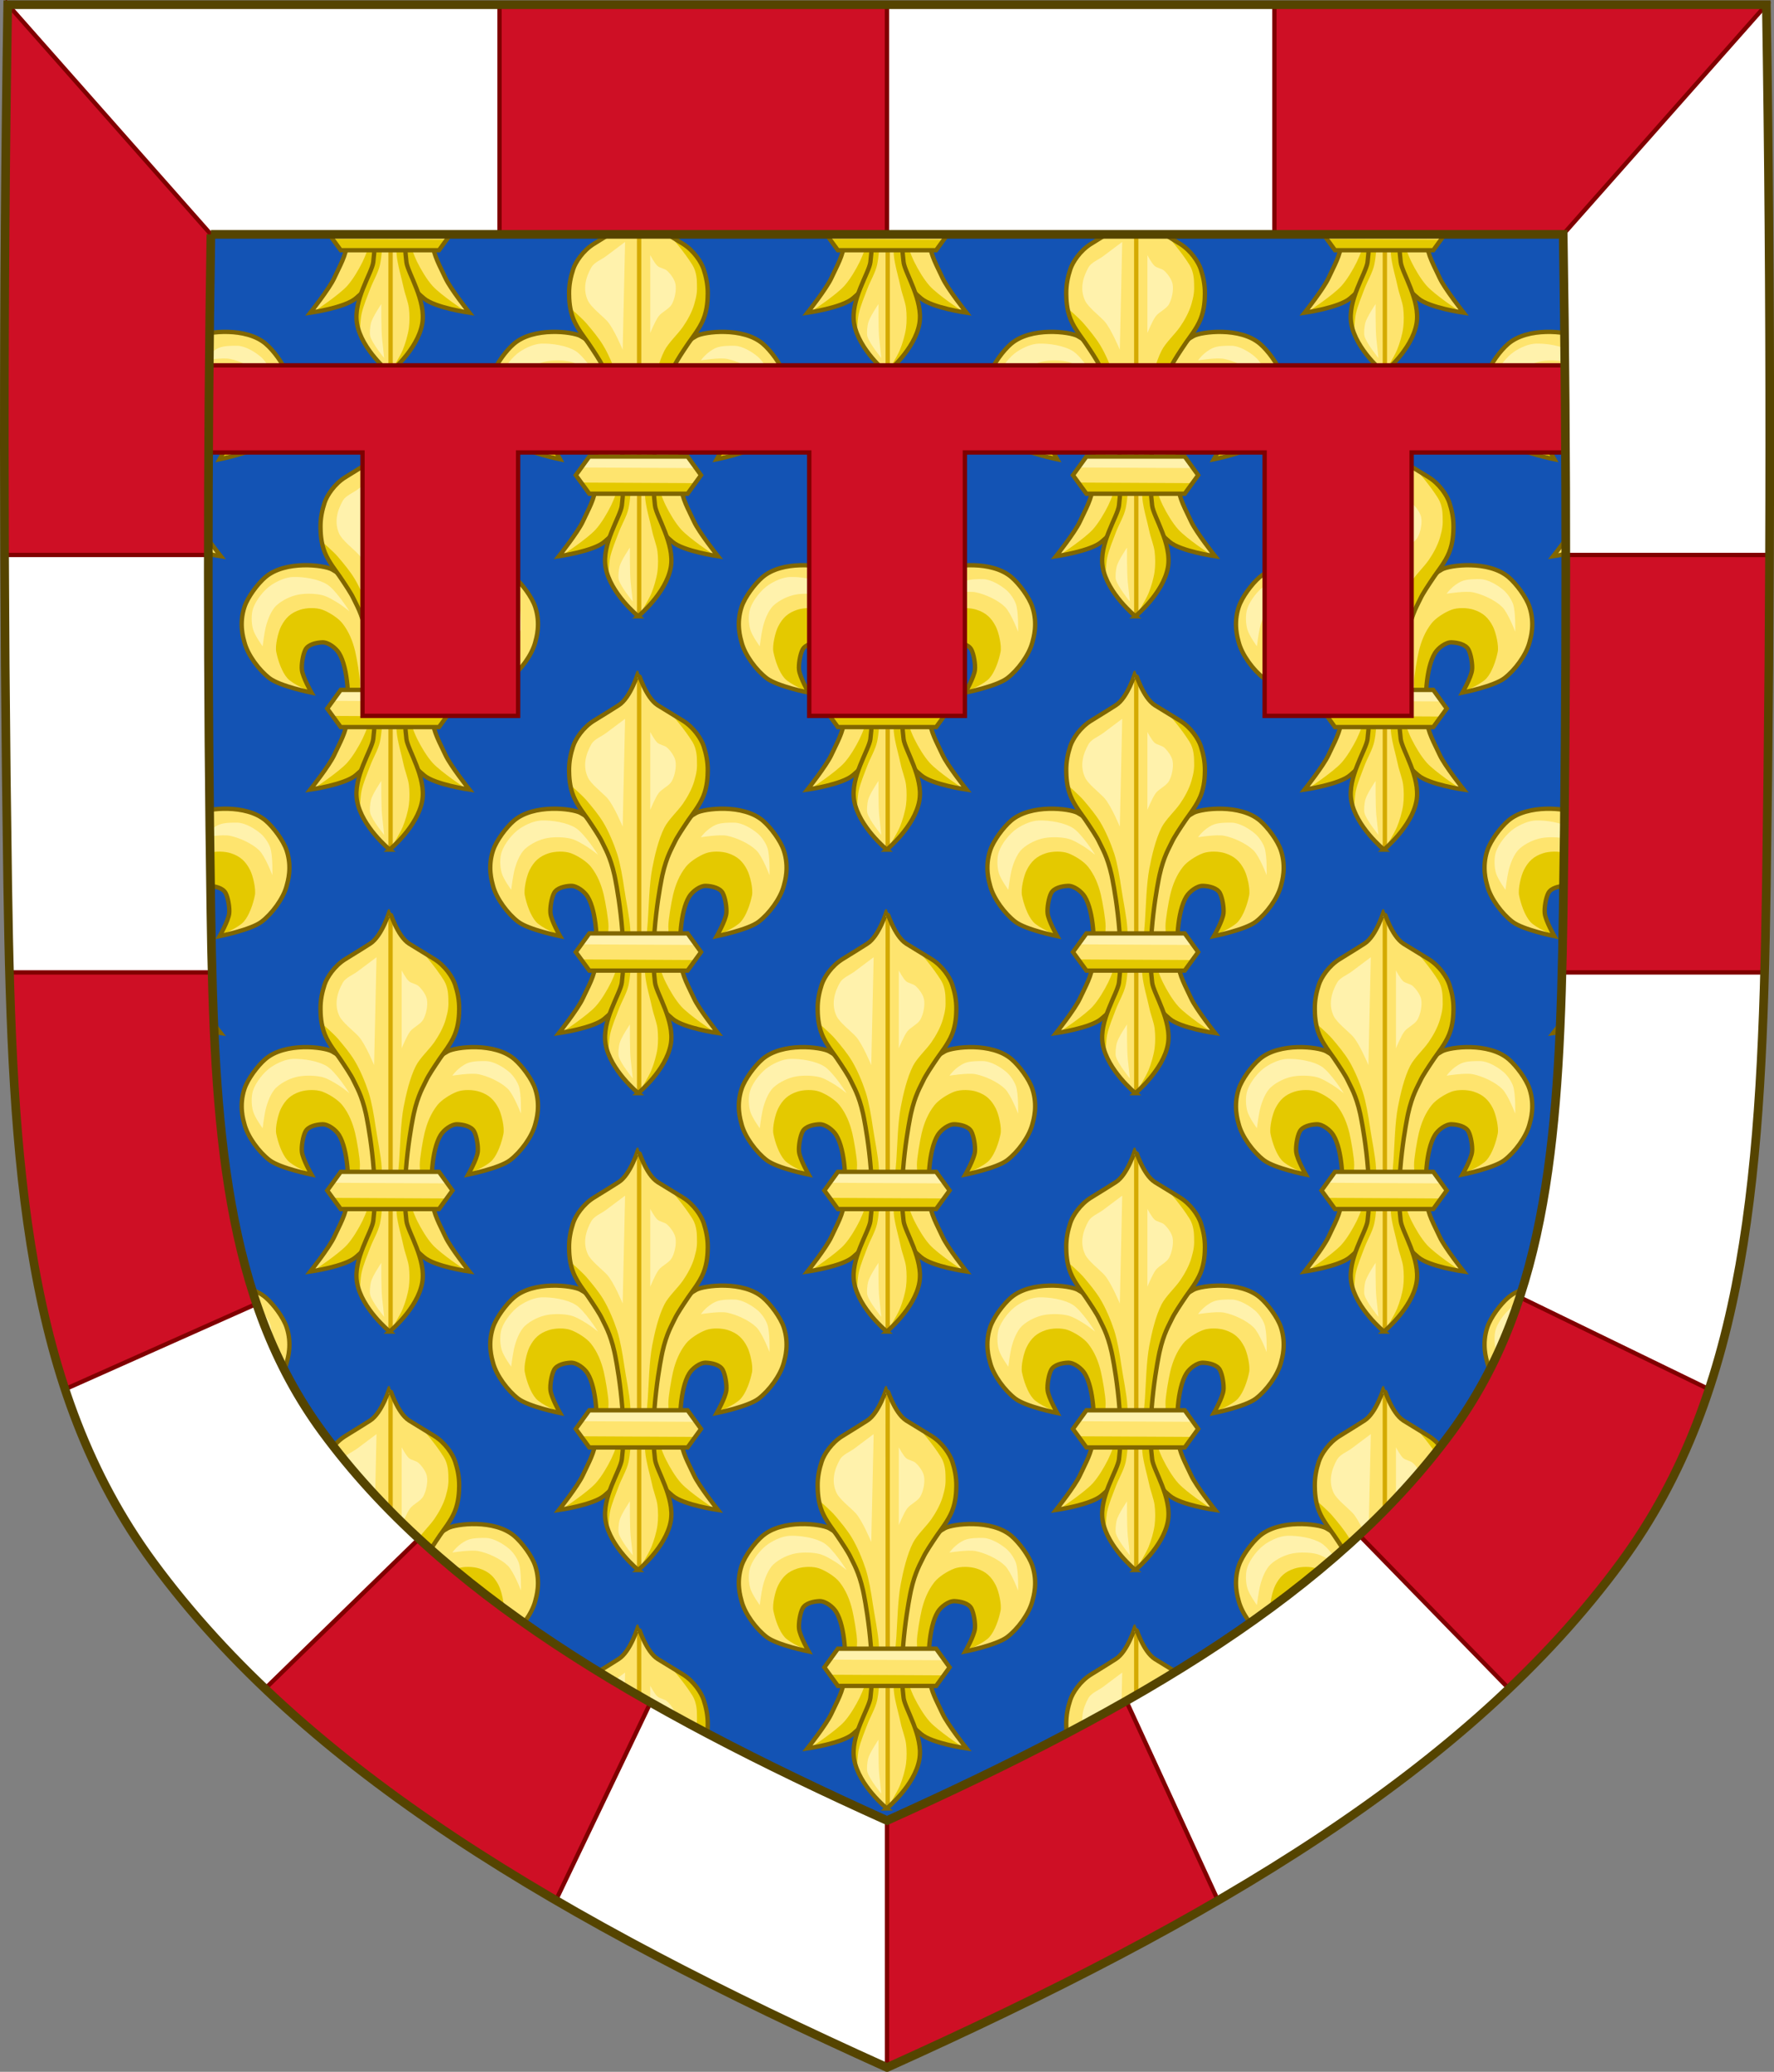 <?xml version="1.0" encoding="UTF-8" standalone="no"?>
<svg
   xmlns:dc="http://purl.org/dc/elements/1.1/"
   xmlns:cc="http://creativecommons.org/ns#"
   xmlns:rdf="http://www.w3.org/1999/02/22-rdf-syntax-ns#"
   xmlns:svg="http://www.w3.org/2000/svg"
   xmlns="http://www.w3.org/2000/svg"
   xmlns:xlink="http://www.w3.org/1999/xlink"
   version="1.1"
   width="409.629"
   height="478.406"
   id="svg3240">
  <rect width="100%" height="100%" fill="#808080" stroke="none"/>
  <defs
     id="defs3242">
    <clipPath
       id="clipPath12150"
       clipPathUnits="userSpaceOnUse">
      <use
         height="100%"
         width="100%"
         transform="translate(533.158,199.776)"
         id="use12152"
         xlink:href="#path7014-6-7-28-3-7-9"
         y="0"
         x="0" />
    </clipPath>
  </defs>
  <g
     transform="translate(-92.529,-25.312)"
     id="layer1">
    <path
       d="m 94.298,26.317 c -1.076,67.808 -1.012,135.625 0,203.431 0.975,65.329 4.234,116.31 33.501,156.172 35.255,48.019 93.988,82.671 169.54,116.716 75.551,-34.045 134.285,-68.698 169.54,-116.716 29.267,-39.863 32.526,-90.843 33.501,-156.172 1.012,-67.806 1.076,-135.623 0,-203.431 l -406.082,0 z"
       id="path7014-6-7-28-3-7-9"
       style="fill:#1353b4;fill-opacity:1;stroke:none;display:inline" />
    <g
       clip-path="url(#clipPath12150)"
       transform="translate(-533.158,-199.776)"
       id="g12449">
      <g
         id="g1923">
        <use
           x="0"
           y="0"
           xlink:href="#g1863"
           id="use1865"
           transform="matrix(-1,0,0,1,1431.407,0)"
           width="100%"
           height="100%" />
        <g
           id="g1863">
          <path
             style="display:inline;opacity:1;vector-effect:none;fill:#fee46e;fill-opacity:1;stroke:none;stroke-width:0.686;stroke-linecap:butt;stroke-linejoin:miter;stroke-miterlimit:4;stroke-dasharray:none;stroke-dashoffset:0;stroke-opacity:1"
             id="path11823"
             d="m 725.503,280.991 c -0.432,-4.061 -0.202,-11.722 1.935,-15.203 0.722,-1.176 2.491,-2.546 3.87,-2.488 1.359,0.057 3.229,0.459 3.87,1.658 0.588,1.099 0.969,3.46 0.829,4.699 -0.194,1.721 -2.211,5.252 -2.211,5.252 0,0 7.228,-1.451 9.674,-3.317 2.42,-1.847 5.033,-5.347 5.804,-8.292 0.265,-1.01 1.298,-4.278 -0.007,-8.198 -0.757,-2.275 -3.036,-5.32 -4.799,-6.837 -4.604,-3.963 -13.543,-2.811 -15.372,-1.826 -2.418,1.303 -5.364,4.073 -6.357,6.634 -0.771,1.988 -2.372,7.855 -2.764,9.951 -0.799,4.277 -1.031,5.89 -1.382,10.227 -0.241,2.977 -0.905,5.649 -0.276,8.569 0.339,1.573 0.762,5.183 1.681,7.56 0.924,2.39 2.346,3.545 3.57,4.602 2.501,2.16 10.503,3.317 10.503,3.317 0,0 -4.397,-5.546 -5.528,-8.016 -1.343,-2.932 -2.699,-5.085 -3.04,-8.292 z" />
          <path
             d="m 732.936,296.845 -2.108,-0.034 -6.752,-2.122 -8.103,-7.138 2.174,-12.77 c 0,0 2.342,7.7 3.86,10.782 0.881,1.789 2.251,4.117 3.594,5.591 1.878,2.06 7.335,5.69 7.335,5.69 z"
             id="path6917-9-7-7-1-2-7-0"
             style="fill:#e4c900;fill-opacity:1;fill-rule:evenodd;stroke:none;stroke-width:1.364" />
          <path
             d="m 734.018,274.722 c 0,0 4.111,-1.734 5.335,-3.128 1.306,-1.486 2.181,-4.133 2.576,-6.071 0.297,-1.46 -0.428,-4.559 -1.104,-5.887 -1.022,-2.007 -2.274,-3.167 -4.415,-3.864 -1.47,-0.478 -3.703,-0.539 -5.151,0 -1.504,0.559 -3.608,1.866 -4.599,3.128 -1.495,1.902 -2.376,4.088 -2.944,6.439 -0.35,1.449 -1.135,5.869 -1.104,7.359 0.028,1.326 0.184,5.519 0.184,5.519 l 2.76,4.6 0.069,-0.209 -0.206,-7.627 v -3.195 l 1.443,-4.948 2.371,-3.195 2.783,-0.412 2.68,1.34 1.134,2.886 -0.206,3.504 -1.604,3.762 z"
             id="path6919-8-8-2-1-2-1-21"
             style="display:inline;fill:#e4c900;fill-opacity:1;fill-rule:evenodd;stroke:none;stroke-width:1.364" />
          <path
             d="m 725.503,280.991 c -0.432,-4.061 -0.202,-11.722 1.935,-15.203 0.722,-1.176 2.491,-2.546 3.87,-2.488 1.359,0.057 3.229,0.459 3.87,1.658 0.588,1.099 0.969,3.46 0.829,4.699 -0.194,1.721 -2.211,5.252 -2.211,5.252 0,0 7.228,-1.451 9.674,-3.317 2.42,-1.847 5.033,-5.347 5.804,-8.292 0.265,-1.01 1.298,-4.278 -0.007,-8.198 -0.757,-2.275 -3.036,-5.32 -4.799,-6.837 -4.604,-3.963 -13.543,-2.811 -15.372,-1.826 -2.418,1.303 -5.364,4.073 -6.357,6.634 -0.771,1.988 -2.372,7.855 -2.764,9.951 -0.799,4.277 -1.031,5.89 -1.382,10.227 -0.241,2.977 -0.905,5.649 -0.276,8.569 0.339,1.573 0.762,5.183 1.681,7.56 0.924,2.39 2.346,3.545 3.57,4.602 2.501,2.16 10.503,3.317 10.503,3.317 0,0 -4.397,-5.546 -5.528,-8.016 -1.343,-2.932 -2.699,-5.085 -3.04,-8.292 z"
             id="path6927-4-1-2-0-0-7-6"
             style="display:inline;fill:none;stroke:#806600;stroke-width:1;stroke-linecap:butt;stroke-linejoin:miter;stroke-miterlimit:4;stroke-dasharray:none;stroke-opacity:1" />
        </g>
        <g
           id="g1593">
          <path
             d="m 686.327,264.209 c 0,0 0.358,-2.833 0.674,-4.212 0.389,-1.697 1.245,-4.046 2.527,-5.224 1.355,-1.244 3.409,-2.222 5.223,-2.527 1.596,-0.269 3.823,-0.228 5.392,0.169 1.205,0.305 2.646,1.206 3.707,1.853 0.802,0.49 2.527,1.854 2.527,1.854 0,0 -3.135,-4.972 -5.223,-6.235 -2.036,-1.231 -5.372,-1.747 -7.751,-1.685 -1.728,0.045 -3.615,0.896 -5.055,1.854 -1.709,1.137 -3.544,3.451 -4.212,5.392 -0.477,1.386 -0.419,3.482 0,4.887 0.448,1.505 2.19,3.875 2.19,3.875 z"
             id="path6929-8-5-60-8-0-23-5"
             style="fill:#fff2ac;fill-opacity:1;fill-rule:evenodd;stroke:none;stroke-width:1.364" />
          <path
             d="m 730.134,252.077 c 0,0 4.281,-0.706 6.066,-0.337 2.214,0.458 5.123,1.79 6.74,3.37 1.391,1.359 3.033,5.729 3.033,5.729 0,0 0.136,-4.586 -0.505,-6.403 -0.387,-1.097 -1.304,-2.448 -2.19,-3.201 -1.361,-1.157 -3.605,-2.502 -5.392,-2.527 -0.938,-0.013 -3.085,-0.061 -4.357,0.521 -2.166,0.991 -3.393,2.849 -3.393,2.849 z"
             id="path6931-5-3-3-5-8-98-1"
             style="fill:#fff2ac;fill-opacity:1;fill-rule:evenodd;stroke:none;stroke-width:1.364" />
          <g
             transform="matrix(0.753,0,0,0.753,331.844,-331.568)"
             id="g6935-8-5-9-3-1-8-9"
             style="stroke-width:0.911;stroke-miterlimit:4;stroke-dasharray:none">
            <path
               d="m 510,854 c 0,0 8.581,-7.038 10,-15 1.277,-7.162 -4.41,-15.552 -4.841,-18.925 -1.724,-13.492 1.929,-31.467 2.259,-32.936 1.308,-5.836 2.954,-8.333 3.83,-10.244 0.631,-1.376 2.433,-4.111 4.236,-6.763 1.034,-1.522 3.338,-4.355 4.511,-7.237 1.244,-3.054 1.329,-6.163 1.347,-7.823 0.031,-2.826 -0.503,-5.231 -1.253,-7.532 -0.713,-2.188 -3.037,-5.768 -6.404,-7.826 -3.63,-2.218 -6.565,-4.002 -7.682,-4.708 C 512.314,732.673 510.044,725 510,725 c -0.043,0 -2.314,7.673 -6.003,10.006 -1.117,0.706 -3.918,2.49 -7.548,4.708 -3.367,2.058 -5.691,5.638 -6.404,7.826 -0.75,2.301 -1.284,4.706 -1.253,7.532 0.018,1.66 0.103,4.769 1.347,7.823 1.173,2.882 3.477,5.715 4.511,7.237 1.802,2.652 3.605,5.388 4.236,6.763 0.876,1.911 2.522,4.408 3.83,10.244 0.329,1.469 3.982,19.444 2.259,32.936 C 504.544,823.448 498.723,831.838 500,839 c 1.419,7.962 10,15 10,15 z"
               id="path6937-3-4-49-7-7-07-9"
               style="display:inline;fill:#fee46e;fill-opacity:1;fill-rule:evenodd;stroke:none;stroke-width:0.911" />
            <path
               d="M 510,854 509.989,726.045"
               id="path6939-0-3-6-9-6-5-7"
               style="fill:none;stroke:#d4aa00;stroke-width:1.329;stroke-linecap:butt;stroke-linejoin:miter;stroke-miterlimit:4;stroke-dasharray:none;stroke-opacity:1" />
          </g>
          <path
             d="m 715.849,310.963 5.265,-5.873 2.025,-3.848 -0.405,-5.265 -1.418,-5.468 -2.228,-4.86 v -7.898 l 0.81,-7.898 1.013,-8.708 2.228,-6.885 3.645,-5.063 3.038,-5.265 1.215,-2.835 0.608,-5.063 -0.81,-4.86 -2.564,-4.109 -4.929,-3.384 c 0,0 2.92,3.283 4.836,6.371 1.028,1.658 1.016,3.692 1.037,4.16 0.091,2.003 -0.061,2.931 -0.608,4.86 -0.505,1.785 -1.576,3.741 -2.633,5.265 -1.184,1.708 -3.302,3.62 -4.253,5.468 -1.363,2.649 -2.283,6.59 -2.835,9.518 -0.678,3.595 -0.771,8.501 -1.012,12.151 -0.245,3.702 -0.901,8.654 -0.608,12.353 0.187,2.352 1.204,5.65 1.62,7.696 0.288,1.415 1.031,3.225 1.215,4.658 0.178,1.386 0.19,3.273 0,4.658 -0.215,1.563 -0.815,3.605 -1.418,5.063 -0.665,1.609 -2.835,5.063 -2.835,5.063 z"
             id="path6941-6-6-5-6-7-2-9"
             style="fill:#e4c900;fill-opacity:1;fill-rule:evenodd;stroke:none;stroke-width:1.364" />
          <path
             d="m 708.761,302.053 c 0,0 0.123,-3.143 0.405,-4.455 0.391,-1.822 1.369,-4.128 2.025,-5.873 0.623,-1.658 1.86,-3.735 2.228,-5.468 0.807,-3.805 0.632,-9.077 0.405,-12.961 -0.168,-2.882 -1.012,-6.66 -1.418,-9.518 -0.319,-2.246 -0.915,-5.742 -1.62,-7.898 -0.751,-2.3 -1.982,-5.236 -3.24,-7.303 -1.069,-1.756 -2.516,-3.484 -3.848,-5.051 -1.03,-1.212 -3.848,-3.645 -3.848,-3.645 l 0.392,0.148 0.465,2.169 1.859,3.099 1.859,3.409 3.099,4.803 2.014,5.113 1.084,5.423 0.93,7.437 0.465,7.437 v 6.972 l -1.704,3.563 -2.014,5.423 -0.62,4.493 z"
             id="path6943-2-5-1-3-1-58-0"
             style="fill:#e4c900;fill-opacity:1;fill-rule:evenodd;stroke:none;stroke-width:1.364" />
          <path
             d="m 715.653,311.159 c 0,0 6.458,-5.297 7.526,-11.289 0.961,-5.39 -3.319,-11.704 -3.643,-14.243 -1.297,-10.154 1.452,-23.682 1.7,-24.788 0.984,-4.392 2.223,-6.272 2.883,-7.71 0.475,-1.035 1.831,-3.094 3.188,-5.09 0.778,-1.145 2.512,-3.278 3.395,-5.447 0.936,-2.299 1,-4.639 1.014,-5.888 0.023,-2.127 -0.379,-3.937 -0.943,-5.669 -0.537,-1.646 -2.285,-4.341 -4.819,-5.89 -2.732,-1.67 -4.94,-3.012 -5.781,-3.543 -2.776,-1.756 -4.485,-7.531 -4.518,-7.531 -0.033,0 -1.742,5.775 -4.518,7.531 -0.84,0.532 -2.948,1.874 -5.68,3.543 -2.534,1.549 -4.283,4.243 -4.819,5.89 -0.565,1.732 -0.966,3.542 -0.943,5.669 0.014,1.249 0.078,3.589 1.014,5.888 0.883,2.169 2.617,4.301 3.395,5.447 1.356,1.996 2.713,4.055 3.188,5.09 0.66,1.438 1.898,3.318 2.883,7.71 0.248,1.106 2.997,14.633 1.7,24.788 -0.324,2.539 -4.705,8.853 -3.744,14.243 1.068,5.992 7.526,11.289 7.526,11.289 z"
             id="path6945-2-9-3-1-4-7-6"
             style="display:inline;fill:none;stroke:#806600;stroke-width:1;stroke-linecap:butt;stroke-linejoin:miter;stroke-miterlimit:4;stroke-dasharray:none;stroke-opacity:1" />
          <path
             d="m 712.073,249.63 0.553,-24.908 c 0,0 -3.1,2.325 -4.428,3.321 -0.996,0.747 -2.7,1.411 -3.321,2.491 -1.418,2.464 -2.04,5.177 -0.83,7.749 0.716,1.521 3.286,3.471 4.428,4.705 1.539,1.664 3.598,6.642 3.598,6.642 z"
             id="path6947-5-5-2-5-8-44-5"
             style="fill:#fff2ac;fill-opacity:1;fill-rule:evenodd;stroke:none;stroke-width:1.364" />
          <path
             d="m 718.438,245.756 v -17.989 c 0,0 0.987,1.896 1.66,2.491 0.557,0.491 1.663,0.61 2.214,1.107 0.804,0.725 1.726,1.983 1.937,3.044 0.279,1.406 -0.138,3.45 -0.83,4.705 -0.596,1.081 -2.299,1.784 -3.044,2.768 -0.785,1.036 -1.937,3.875 -1.937,3.875 z"
             id="path6949-2-4-6-8-1-17-17"
             style="fill:#fff2ac;fill-opacity:1;fill-rule:evenodd;stroke:none;stroke-width:1.364" />
          <path
             d="m 713.912,303.322 c -0.231,-2.398 -0.178,-8.026 -0.178,-8.026 0,0 -2.047,3.027 -2.389,4.397 -0.181,0.725 -0.362,2.293 -0.175,3.016 0.429,1.655 3.223,5.052 3.223,5.052 0,0 -0.374,-3.336 -0.48,-4.438 z"
             id="path6951-2-9-9-0-8-84-9"
             style="fill:#fff2ac;fill-opacity:1;fill-rule:evenodd;stroke:none;stroke-width:1.364" />
        </g>
        <g
           id="g1898">
          <path
             d="m 730.16,278.585 -3.106,-4.304 h -22.69 l -3.118,4.304 3.118,4.284 h 22.69 z"
             id="path6959-5-5-39-4-1-4-59"
             style="display:inline;fill:#fee46e;fill-opacity:1;fill-rule:evenodd;stroke:none;stroke-width:0.686;stroke-miterlimit:4;stroke-dasharray:none" />
          <path
             style="fill:#fff2ac;fill-opacity:1;fill-rule:evenodd;stroke:none;stroke-width:0.686;stroke-miterlimit:4;stroke-dasharray:none"
             id="path6967-0-8-1-0-1-7-8"
             d="m 702.946,276.804 25.735,0.139 -1.901,-2.69 -22.489,-0.046 -1.345,2.597 z" />
          <path
             style="display:inline;fill:#e4c900;fill-opacity:1;fill-rule:evenodd;stroke:none;stroke-width:0.686;stroke-miterlimit:4;stroke-dasharray:none"
             id="path6969-1-8-2-5-0-30-7"
             d="m 728.574,280.426 -25.735,-0.139 1.901,2.69 22.489,0.046 1.345,-2.597 z" />
          <path
             style="display:inline;fill:none;stroke:#806600;stroke-width:1;stroke-linecap:butt;stroke-linejoin:miter;stroke-miterlimit:4;stroke-dasharray:none;stroke-opacity:1"
             id="path6971-8-3-6-5-4-0-4"
             d="m 730.16,278.585 -3.106,-4.304 h -22.69 l -3.118,4.304 3.118,4.284 h 22.69 z" />
        </g>
      </g>
      <use
         height="100%"
         width="100%"
         transform="translate(114.793)"
         id="use1925"
         xlink:href="#g1923"
         y="0"
         x="0" />
      <use
         x="0"
         y="0"
         xlink:href="#g1923"
         id="use1927"
         transform="translate(229.587)"
         width="100%"
         height="100%" />
      <use
         height="100%"
         width="100%"
         transform="translate(286.984,56.228)"
         id="use1929"
         xlink:href="#g1923"
         y="0"
         x="0" />
      <use
         x="0"
         y="0"
         xlink:href="#g1923"
         id="use1931"
         transform="translate(172.19,56.228)"
         width="100%"
         height="100%" />
      <use
         height="100%"
         width="100%"
         transform="translate(57.397,56.228)"
         id="use1933"
         xlink:href="#g1923"
         y="0"
         x="0" />
      <use
         x="0"
         y="0"
         xlink:href="#g1923"
         id="use1935"
         transform="translate(-57.397,56.228)"
         width="100%"
         height="100%" />
      <use
         height="100%"
         width="100%"
         transform="translate(0,110.114)"
         id="use1937"
         xlink:href="#g1923"
         y="0"
         x="0" />
      <use
         x="0"
         y="0"
         xlink:href="#g1923"
         id="use1939"
         transform="translate(114.793,110.114)"
         width="100%"
         height="100%" />
      <use
         height="100%"
         width="100%"
         transform="translate(229.587,110.114)"
         id="use1941"
         xlink:href="#g1923"
         y="0"
         x="0" />
      <use
         x="0"
         y="0"
         xlink:href="#g1923"
         id="use1943"
         transform="translate(286.984,166.342)"
         width="100%"
         height="100%" />
      <use
         height="100%"
         width="100%"
         transform="translate(172.19,166.342)"
         id="use1945"
         xlink:href="#g1923"
         y="0"
         x="0" />
      <use
         x="0"
         y="0"
         xlink:href="#g1923"
         id="use1947"
         transform="translate(57.397,166.342)"
         width="100%"
         height="100%" />
      <use
         height="100%"
         width="100%"
         transform="translate(-57.397,166.342)"
         id="use1949"
         xlink:href="#g1923"
         y="0"
         x="0" />
      <use
         height="100%"
         width="100%"
         transform="translate(286.984,276.456)"
         id="use1951"
         xlink:href="#g1923"
         y="0"
         x="0" />
      <use
         x="0"
         y="0"
         xlink:href="#g1923"
         id="use1953"
         transform="translate(172.19,276.456)"
         width="100%"
         height="100%" />
      <use
         height="100%"
         width="100%"
         transform="translate(57.397,276.456)"
         id="use1955"
         xlink:href="#g1923"
         y="0"
         x="0" />
      <use
         x="0"
         y="0"
         xlink:href="#g1923"
         id="use1957"
         transform="translate(-57.397,276.456)"
         width="100%"
         height="100%" />
      <use
         height="100%"
         width="100%"
         transform="translate(172.19,386.57)"
         id="use1959"
         xlink:href="#g1923"
         y="0"
         x="0" />
      <use
         x="0"
         y="0"
         xlink:href="#g1923"
         id="use1961"
         transform="translate(57.397,386.57)"
         width="100%"
         height="100%" />
      <use
         x="0"
         y="0"
         xlink:href="#g1923"
         id="use1963"
         transform="translate(0,221.399)"
         width="100%"
         height="100%" />
      <use
         height="100%"
         width="100%"
         transform="translate(0,331.513)"
         id="use1965"
         xlink:href="#g1923"
         y="0"
         x="0" />
      <use
         height="100%"
         width="100%"
         transform="translate(114.793,221.399)"
         id="use1967"
         xlink:href="#g1923"
         y="0"
         x="0" />
      <use
         x="0"
         y="0"
         xlink:href="#g1923"
         id="use1969"
         transform="translate(114.793,331.513)"
         width="100%"
         height="100%" />
      <use
         x="0"
         y="0"
         xlink:href="#g1923"
         id="use1971"
         transform="translate(229.587,221.399)"
         width="100%"
         height="100%" />
      <use
         height="100%"
         width="100%"
         transform="translate(229.587,331.513)"
         id="use1973"
         xlink:href="#g1923"
         y="0"
         x="0" />
    </g>
    <path
       style="display:inline;opacity:1;vector-effect:none;fill:#ce0f25;fill-opacity:1;stroke:#800000;stroke-width:1;stroke-linecap:butt;stroke-linejoin:miter;stroke-miterlimit:4;stroke-dasharray:none;stroke-dashoffset:0;stroke-opacity:1;marker:none"
       d="m 93.928,109.671 v 20.125 h 82.301 v 60.813 h 35.938 v -60.813 h 67.219 v 60.813 h 35.938 v -60.813 h 69.219 v 60.813 h 33.938 v -60.813 h 82.301 v -20.125 z"
       id="rect48920-4-5-2-4-3-9-6-8" />
    <path
       style="display:inline;opacity:1;vector-effect:none;fill:#ffffff;fill-opacity:1;stroke:#cccccc;stroke-width:1;stroke-linecap:butt;stroke-linejoin:miter;stroke-miterlimit:4;stroke-dasharray:none;stroke-dashoffset:0;stroke-opacity:1;marker:none;font-variant-east_asian:normal"
       d="m 94.312,26.399 c -1.076,67.808 -1.012,135.626 0,203.432 0.975,65.329 4.235,116.309 33.502,156.172 35.255,48.019 93.988,82.672 169.539,116.717 75.551,-34.045 134.284,-68.698 169.539,-116.717 29.267,-39.863 32.527,-90.843 33.502,-156.172 1.012,-67.806 1.076,-135.624 0,-203.432 z M 141.224,79.427 h 312.258 c 0.827,52.141 0.778,104.288 0,156.428 -0.75,50.235 -3.257,89.435 -25.762,120.088 -27.109,36.924 -72.272,63.571 -130.367,89.75 -58.095,-26.179 -103.258,-52.826 -130.367,-89.75 -22.505,-30.652 -25.012,-69.853 -25.762,-120.088 -0.778,-52.139 -0.827,-104.287 0,-156.428 z"
       id="path7014-6-7-7-5" />
    <path
       style="display:inline;opacity:1;vector-effect:none;fill:#ce0f25;fill-opacity:1;stroke:#800000;stroke-width:1;stroke-linecap:butt;stroke-linejoin:miter;stroke-miterlimit:4;stroke-dasharray:none;stroke-dashoffset:0;stroke-opacity:1;marker:none"
       d="M 115.34,1.086 V 54.113 h 89.463 V 1.086 Z m 178.924,0 V 54.113 h 66.689 L 407.865,1.086 Z M 1.769,1.005 C 1.112,42.937 0.886,86.215 1.055,128.15 H 48.068 c -0.001,-0.57 0.02,-1.085 0.035,-1.615 0.022,-24.141 0.209,-48.282 0.592,-72.422 z M 361.547,128.15 c 0.016,27.465 -0.184,54.928 -0.594,82.391 -0.071,4.777 -0.168,9.423 -0.287,14.002 h 46.779 c 0.18,-6.532 0.318,-13.182 0.42,-20.025 0.38,-25.455 0.626,-50.91 0.729,-76.367 z M 2.203,224.543 c 1.009,36.705 3.667,68.587 12.818,96.242 L 59.256,301.059 C 51.797,279.188 49.743,253.853 48.982,224.543 Z m 348.707,74.998 c -3.677,11.235 -8.734,21.574 -15.719,31.088 -6.197,8.441 -13.348,16.34 -21.371,23.824 l 34.6,35.486 c 9.687,-9.217 18.362,-18.924 25.943,-29.25 8.973,-12.221 15.492,-25.492 20.26,-39.896 z M 96.752,355.307 61.219,389.93 c 18.728,17.822 41.268,33.807 67.141,48.873 l 21.863,-45.693 C 129.649,381.436 111.702,369.078 96.752,355.307 Z M 204.824,477.406 c 27.876,-12.562 53.454,-25.206 76.416,-38.574 l -21.188,-46.076 c -16.735,9.531 -35.214,18.604 -55.229,27.623 z"
       transform="translate(92.529,25.312)"
       id="path2678" />
    <path
       id="path2713"
       d="m 94.312,26.399 c -1.076,67.808 -1.012,135.626 0,203.432 0.975,65.329 4.235,116.309 33.502,156.172 35.255,48.019 93.988,82.672 169.539,116.717 75.551,-34.045 134.284,-68.698 169.539,-116.717 29.267,-39.863 32.527,-90.843 33.502,-156.172 1.012,-67.806 1.076,-135.624 0,-203.432 z M 141.224,79.427 h 312.258 c 0.827,52.141 0.778,104.288 0,156.428 -0.75,50.235 -3.257,89.435 -25.762,120.088 -27.109,36.924 -72.272,63.571 -130.367,89.75 -58.095,-26.179 -103.258,-52.826 -130.367,-89.75 -22.505,-30.652 -25.012,-69.853 -25.762,-120.088 -0.778,-52.139 -0.827,-104.287 0,-156.428 z"
       style="display:inline;opacity:1;vector-effect:none;fill:none;fill-opacity:1;stroke:#554400;stroke-width:2;stroke-linecap:butt;stroke-linejoin:miter;stroke-miterlimit:4;stroke-dasharray:none;stroke-dashoffset:0;stroke-opacity:1;marker:none;font-variant-east_asian:normal" />
  </g>
</svg>
